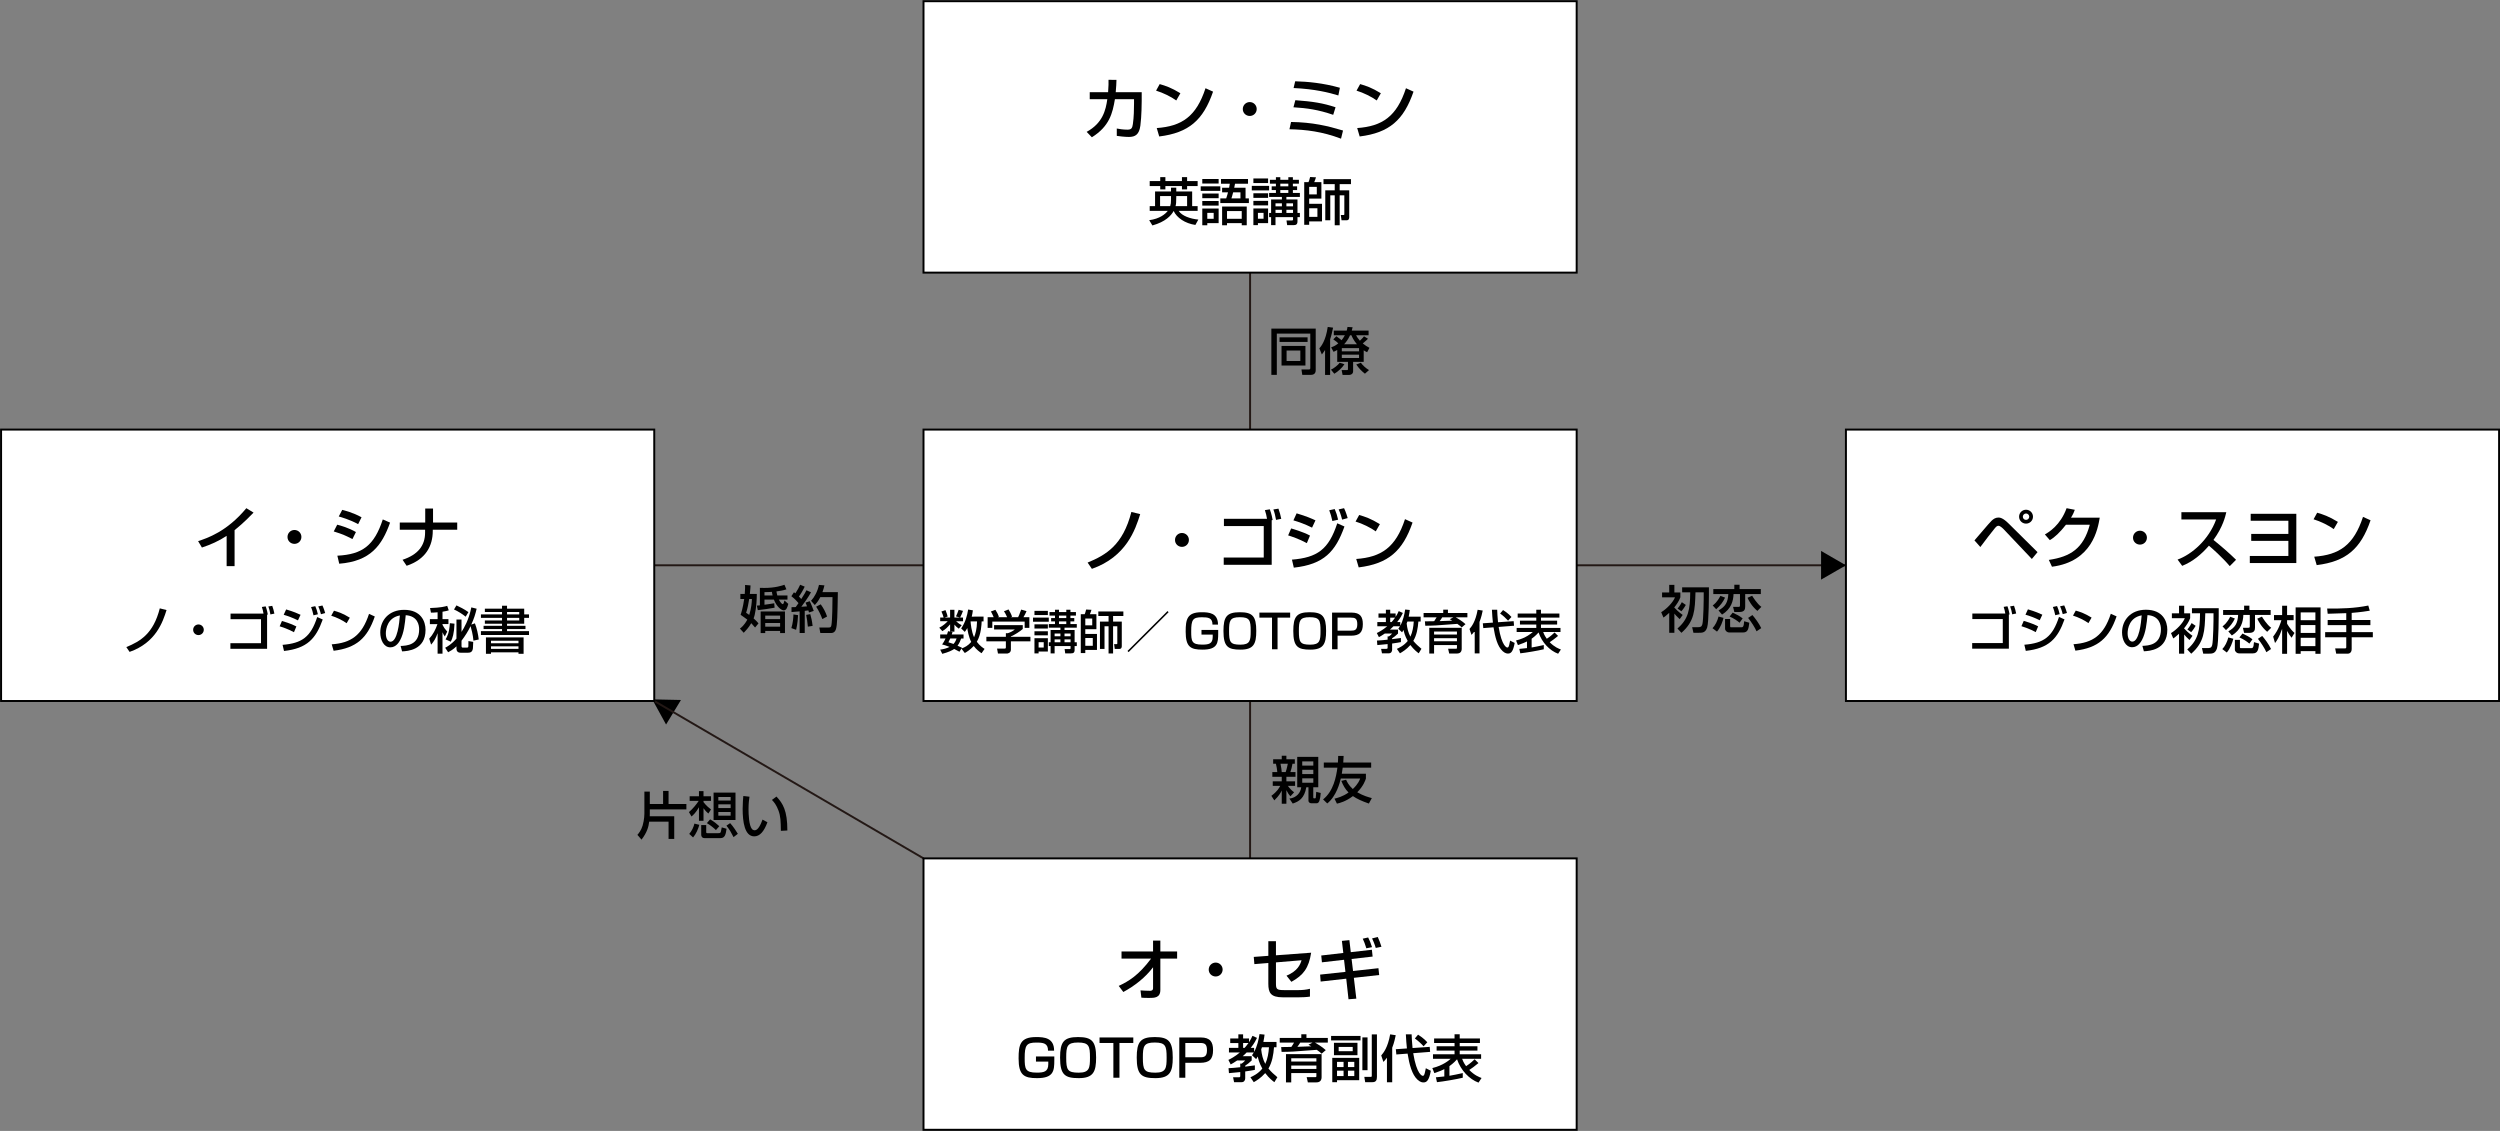 <?xml version="1.0" encoding="UTF-8"?>
<svg xmlns="http://www.w3.org/2000/svg" xmlns:xlink="http://www.w3.org/1999/xlink" version="1.1" id="レイヤー_1" x="0px" y="0px" width="636.048px" height="287.729px" viewBox="0 0 636.048 287.729" xml:space="preserve">
<rect x="0" y="0" width="636.048" height="287.729" fill="#808080" stroke="none"/>
<line fill="none" stroke="#231815" stroke-width="0.5" stroke-miterlimit="10" x1="401.135" y1="143.82" x2="469.639" y2="143.82"></line>
<line fill="none" stroke="#231815" stroke-width="0.5" stroke-miterlimit="10" x1="166.453" y1="143.82" x2="234.957" y2="143.82"></line>
<line fill="none" stroke="#231815" stroke-width="0.5" stroke-miterlimit="10" x1="318.046" y1="69.251" x2="318.046" y2="109.318"></line>
<line fill="none" stroke="#231815" stroke-width="0.5" stroke-miterlimit="10" x1="318.046" y1="178.347" x2="318.046" y2="218.413"></line>
<polygon points="169.459,184.331 165.948,177.931 173.247,178.089 "></polygon>
<polygon points="463.32,140.169 469.639,143.827 463.313,147.472 "></polygon>
<line fill="none" stroke="#231815" stroke-width="0.5" stroke-miterlimit="10" x1="234.957" y1="218.39" x2="166.453" y2="178.347"></line>
<rect x="234.957" y="109.294" fill="#FFFFFF" stroke="#000000" stroke-width="0.5" stroke-miterlimit="10" width="166.178" height="69.053"></rect>
<rect x="0.275" y="109.294" fill="#FFFFFF" stroke="#000000" stroke-width="0.5" stroke-miterlimit="10" width="166.178" height="69.053"></rect>
<rect x="234.957" y="218.39" fill="#FFFFFF" stroke="#000000" stroke-width="0.5" stroke-miterlimit="10" width="166.178" height="69.053"></rect>
<rect x="469.639" y="109.294" fill="#FFFFFF" stroke="#000000" stroke-width="0.5" stroke-miterlimit="10" width="166.178" height="69.053"></rect>
<rect x="234.957" y="0.308" fill="#FFFFFF" stroke="#000000" stroke-width="0.5" stroke-miterlimit="10" width="166.178" height="69.052"></rect>
<g>
	<path d="M276.711,143.131c4.691-1.938,8.992-4.454,11.134-12.885l2.244,0.561c-1.241,3.96-3.536,10.845-12.29,13.921   L276.711,143.131z"></path>
	<path d="M302.482,137.368c0,0.986-0.782,1.768-1.769,1.768c-0.985,0-1.784-0.782-1.768-1.768c0-0.986,0.799-1.768,1.768-1.768   C301.684,135.601,302.482,136.382,302.482,137.368z"></path>
	<path d="M323.068,129.583c0.426,1.088,0.681,2.482,0.715,2.72l-0.238,0.051v11.338H311.34v-1.853h10.182v-7.989h-10.131v-1.853   h10.965c-0.103-0.646-0.323-1.632-0.545-2.209L323.068,129.583z M324.65,132.269c-0.154-0.884-0.375-1.887-0.681-2.652l1.292-0.204   c0.307,0.816,0.544,1.734,0.714,2.583L324.65,132.269z"></path>
	<path d="M332.488,138.184c-1.989-1.088-4.047-1.75-4.76-1.972l0.765-1.768c0.255,0.068,3.06,0.867,4.794,1.818L332.488,138.184z    M328.697,142.383c6.426-0.527,9.35-2.567,11.525-9.247l1.835,0.816c-2.278,6.375-5.185,9.621-12.885,10.471L328.697,142.383z    M333.813,134.241c-1.802-0.901-3.417-1.462-4.743-1.853l0.816-1.785c2.566,0.765,3.842,1.343,4.794,1.785L333.813,134.241z    M338.98,132.558c-0.237-1.156-0.459-1.835-0.799-2.737l1.395-0.306c0.425,1.02,0.578,1.462,0.867,2.703L338.98,132.558z    M341.463,132.201c-0.391-1.53-0.714-2.227-0.884-2.601l1.376-0.306c0.477,0.986,0.8,2.108,0.918,2.516L341.463,132.201z"></path>
	<path d="M350.015,135.192c-1.274-0.935-3.383-1.972-5.134-2.499l0.918-1.666c1.496,0.425,2.975,0.918,5.27,2.329L350.015,135.192z    M345.051,142.213c6.357-0.459,10.047-2.907,12.409-10.131l1.921,0.867c-2.499,7.258-6.17,10.471-13.701,11.406L345.051,142.213z"></path>
</g>
<g>
	<path d="M59.684,144.031H57.66v-7.7c-1.938,1.292-4.079,2.244-6.289,2.975l-0.969-1.632c2.295-0.748,7.343-2.414,12.272-8.38   l1.836,1.122c-0.663,0.68-2.465,2.583-4.827,4.47V144.031z"></path>
	<path d="M76.684,136.603c0,0.986-0.782,1.768-1.769,1.768c-0.985,0-1.784-0.782-1.768-1.768c0-0.986,0.799-1.768,1.768-1.768   C75.885,134.835,76.684,135.617,76.684,136.603z"></path>
	<path d="M89.672,137.147c-2.227-1.105-2.278-1.139-4.76-1.938l0.884-1.717c0.816,0.204,2.924,0.799,4.76,1.87L89.672,137.147z    M85.83,141.38c6.408-0.323,9.4-2.618,11.559-9.23l1.853,0.816c-2.073,5.813-4.98,9.825-12.936,10.454L85.83,141.38z    M91.116,133.356c-2.073-1.156-4.386-1.802-4.93-1.955l0.885-1.683c0.577,0.153,2.753,0.68,4.912,1.887L91.116,133.356z"></path>
	<path d="M108.185,132.949v-3.57h1.988v3.57h6.153v1.819h-6.221v0.306c0,3.791-1.751,7.241-6.646,8.873l-1.037-1.53   c3.927-1.292,5.729-3.621,5.729-6.918v-0.73h-6.442v-1.819H108.185z"></path>
</g>
<g>
	<path d="M284.625,250.833c2.55-1.191,5.048-2.686,8.244-6.953h-7.53v-1.818h8.022v-2.754h1.854v2.754h4.267v1.818h-4.267v7.973   c0,2.039-1.513,2.039-2.924,2.039c-0.867,0-1.445-0.033-1.904-0.068l-0.221-1.852c0.714,0.051,1.632,0.102,2.414,0.102   c0.204,0,0.781,0,0.781-0.662v-5.32c-2.005,2.65-4.657,4.707-7.563,6.289L284.625,250.833z"></path>
	<path d="M311.06,246.667c0,0.986-0.783,1.77-1.769,1.77c-0.986,0-1.785-0.783-1.768-1.77c0-0.984,0.799-1.768,1.768-1.768   S311.06,245.683,311.06,246.667z"></path>
	<path d="M333.583,242.384c-0.611,3.91-1.955,5.713-5.031,7.412l-1.24-1.564c2.77-1.156,3.484-2.754,3.824-3.926l-6.51,0.543v5.287   c0,1.529,0.152,1.768,2.158,1.768h3.502c0.969,0,2.057-0.086,2.991-0.34v1.988c-0.68,0.137-2.192,0.188-2.907,0.188h-3.96   c-3.161,0-3.723-1.174-3.723-3.484v-5.252l-3.553,0.287l-0.153-1.834l3.706-0.273v-3.723h1.938v3.588L333.583,242.384z"></path>
	<path d="M341.404,239.376l1.903-0.188l0.357,3.061l5.371-0.613l0.188,1.734l-5.354,0.611l0.374,3.061l6.459-0.715l0.188,1.734   l-6.442,0.715l0.629,5.303l-1.989,0.152l-0.578-5.234l-6.51,0.73l-0.137-1.768l6.443-0.697l-0.357-3.076l-5.627,0.646l-0.17-1.734   l5.609-0.646L341.404,239.376z M347.626,241.263c-0.391-1.225-0.527-1.598-0.918-2.447l1.377-0.307   c0.408,0.816,0.646,1.377,0.985,2.465L347.626,241.263z M350.022,241.177c-0.322-1.104-0.799-2.141-0.936-2.43l1.445-0.357   c0.357,0.799,0.68,1.598,0.936,2.482L350.022,241.177z"></path>
</g>
<g>
	<path d="M290.471,23.452v2.244c0,0.255-0.017,3.909-0.34,6.272c-0.306,2.261-1.292,2.872-2.924,2.872   c-1.139,0-2.583-0.203-3.076-0.271v-1.87c0.663,0.119,1.563,0.289,2.72,0.289c1.02,0,1.224-0.408,1.377-1.444   c0.255-1.751,0.289-3.876,0.289-5.219v-1.088h-4.861c-0.596,3.569-1.395,6.901-5.865,9.688l-1.325-1.376   c4.097-2.244,4.861-5.542,5.252-8.313h-4.471v-1.785h4.675c0.119-1.513,0.119-2.498,0.103-3.145l2.022,0.017   c-0.034,0.851-0.051,1.819-0.188,3.128H290.471z"></path>
	<path d="M299.261,25.561c-1.274-0.936-3.383-1.973-5.133-2.499l0.918-1.666c1.495,0.425,2.975,0.918,5.269,2.329L299.261,25.561z    M294.298,32.58c6.357-0.459,10.046-2.906,12.408-10.131l1.921,0.867c-2.499,7.258-6.17,10.471-13.7,11.406L294.298,32.58z"></path>
	<path d="M319.729,27.736c0,0.985-0.782,1.768-1.769,1.768c-0.985,0-1.784-0.782-1.767-1.768c0-0.986,0.799-1.769,1.767-1.769   C318.93,25.968,319.729,26.75,319.729,27.736z"></path>
	<path d="M341.183,35.283c-4.743-1.802-8.925-2.312-13.123-2.396l0.408-1.854c5.456,0.085,9.264,0.986,13.225,2.176L341.183,35.283z    M339.193,29.215c-3.774-1.309-6.749-1.717-10.114-1.921l0.477-1.802c4.402,0.323,7.054,0.73,10.232,1.802L339.193,29.215z    M340.502,24.285c-2.329-0.714-5.915-1.632-11.389-1.887l0.407-1.717c3.213,0.085,7.089,0.442,11.373,1.648L340.502,24.285z"></path>
	<path d="M350.261,25.561c-1.275-0.936-3.383-1.973-5.133-2.499l0.918-1.666c1.495,0.425,2.975,0.918,5.269,2.329L350.261,25.561z    M345.298,32.58c6.357-0.459,10.045-2.906,12.408-10.131l1.921,0.867c-2.499,7.258-6.171,10.471-13.7,11.406L345.298,32.58z"></path>
</g>
<g>
	<path d="M502.34,137.487c3.689-4.3,4.097-4.776,4.386-5.031c0.425-0.391,0.952-0.782,1.683-0.782c0.357,0,1.105,0,2.669,1.564   l7.31,7.241l-1.445,1.733l-7.055-7.445c-0.152-0.17-0.951-1.003-1.444-1.003c-0.374,0-0.612,0.272-0.935,0.646   c-0.477,0.578-2.822,3.569-3.672,4.759L502.34,137.487z M517.23,131.453c0,0.986-0.799,1.768-1.768,1.768   c-0.986,0-1.768-0.781-1.768-1.768s0.799-1.768,1.768-1.768S517.23,130.467,517.23,131.453z M514.646,131.453   c0,0.459,0.357,0.816,0.816,0.816c0.441,0,0.816-0.357,0.816-0.816c0-0.441-0.375-0.815-0.816-0.815   S514.646,131.012,514.646,131.453z"></path>
	<path d="M534.214,131.708c-0.493,2.855-1.888,11.168-12.153,12.477l-0.8-1.733c5.542-0.816,8.806-2.924,10.421-8.941h-6.069   c-1.53,1.938-2.821,3.179-4.097,3.91l-1.258-1.445c1.02-0.595,3.943-2.329,5.525-6.681l2.09,0.408   c-0.203,0.544-0.373,1.021-0.969,2.006H534.214z"></path>
	<path d="M546.217,136.791c0,0.985-0.783,1.768-1.769,1.768s-1.784-0.782-1.768-1.768c0-0.986,0.799-1.769,1.768-1.769   C545.418,135.022,546.217,135.805,546.217,136.791z"></path>
	<path d="M554.02,142.366c3.639-1.326,7.922-5.031,9.809-10.199h-8.839v-1.853h11.423c-0.238,1.02-0.833,3.705-3.264,7.054   c1.988,1.599,3.926,3.264,5.745,5.049l-1.598,1.615c-1.921-2.261-4.521-4.556-5.304-5.202c-1.972,2.278-4.113,4.046-6.799,5.134   L554.02,142.366z"></path>
	<path d="M584.228,130.723v12.527h-11.831v-1.802h9.809v-3.842h-9.451v-1.768h9.451v-3.349h-9.587v-1.768H584.228z"></path>
	<path d="M593.748,134.615c-1.274-0.936-3.383-1.973-5.133-2.499l0.918-1.666c1.496,0.425,2.975,0.918,5.27,2.329L593.748,134.615z    M588.785,141.635c6.357-0.459,10.046-2.906,12.408-10.131l1.922,0.867c-2.5,7.258-6.171,10.471-13.701,11.406L588.785,141.635z"></path>
</g>
<g>
	<path d="M250.235,156.877v1.219h-0.485c-0.023,0.687-0.106,3.327-1.23,5.186c0.78,1.054,1.61,1.574,1.977,1.811l-0.77,1.101   c-0.521-0.354-1.269-0.887-1.99-1.846c-0.982,1.053-1.822,1.527-2.272,1.787l-0.865-1.113l-0.497,0.793   c-0.319-0.177-0.651-0.367-1.337-0.709c-0.509,0.354-1.421,0.816-3.031,1.242l-0.533-1.065c0.9-0.13,1.622-0.308,2.393-0.698   c-0.948-0.391-1.551-0.532-1.907-0.627c0.283-0.391,0.533-0.734,0.865-1.516h-1.351v-1.029h1.741   c0.129-0.391,0.189-0.604,0.26-0.829l0.521,0.106v-1.858c-0.686,0.794-1.22,1.313-1.977,1.739l-0.78-0.875   c0.97-0.474,1.822-1.279,2.142-1.646h-1.907v-0.935h0.877c-0.143-0.58-0.344-1.065-0.569-1.539l1.043-0.354   c0.354,0.816,0.472,1.338,0.544,1.645l-0.817,0.249h1.444v-1.977h1.101v1.977h1.431l-1.041-0.296   c0.331-0.697,0.366-0.793,0.686-1.681l1.101,0.272c-0.271,0.746-0.332,0.888-0.733,1.704h0.745v0.935h-1.775   c0.615,0.521,0.828,0.711,1.443,0.996l-0.734,0.898c-0.509-0.343-0.733-0.58-1.124-1.029v1.787h-1.029l0.543,0.107   c-0.082,0.295-0.118,0.402-0.188,0.604h2.994v1.029h-0.604c-0.189,0.557-0.45,1.207-0.922,1.836   c0.377,0.177,0.97,0.449,1.124,0.521l-0.119,0.188c0.758-0.248,1.693-0.734,2.474-1.668c-0.664-1.303-0.924-2.949-0.995-3.529   c-0.285,0.51-0.438,0.699-0.639,0.971l-0.923-0.875c1.077-1.563,1.527-3.221,1.776-4.818l1.207,0.213   c-0.094,0.723-0.178,1.125-0.296,1.599H250.235z M241.759,162.44c-0.19,0.449-0.333,0.723-0.461,0.971   c0.674,0.213,0.97,0.309,1.301,0.426c0.497-0.556,0.665-1.065,0.771-1.396H241.759z M246.932,158.096   c0.036,0.485,0.212,2.581,0.888,4.037c0.332-0.757,0.722-2.083,0.758-4.037H246.932z"></path>
	<path d="M260.21,159.044v0.982c-0.677,0.604-2.084,1.515-3.02,1.894v0.095h4.971v1.16h-4.971v2.118   c0,0.853-0.853,0.983-0.971,0.983H253.9l-0.227-1.256h1.907c0.332,0,0.332-0.165,0.332-0.379v-1.467h-4.961v-1.16h4.961v-0.924   h0.52c0.403-0.129,1.22-0.461,1.753-0.936h-5.268v-1.111H260.21z M252.81,157.03c-0.248-0.639-0.544-1.172-0.71-1.456l1.148-0.426   c0.319,0.45,0.687,1.148,0.887,1.776l-0.271,0.105h2.367c-0.297-0.686-0.521-1.088-0.805-1.527l1.171-0.449   c0.249,0.379,0.71,1.255,0.899,1.848l-0.39,0.129h1.917c0.143-0.271,0.32-0.627,0.782-1.941l1.362,0.402   c-0.273,0.629-0.427,0.936-0.782,1.539h1.504v2.711h-1.197v-1.586h-8.227v1.586h-1.195v-2.711H252.81z"></path>
	<path d="M262.82,157.125h4.013v1.054h-4.013V157.125z M263.187,155.421h3.41v1.065h-3.41V155.421z M263.187,158.843h3.41v1.064   h-3.41V158.843z M263.187,160.606h3.41v1.041h-3.41V160.606z M263.187,162.369h3.41v3.386h-2.357v0.474h-1.053V162.369z    M264.24,163.388v1.361h1.302v-1.361H264.24z M273.734,156.616h-1.398v0.627h0.983v0.853h-0.983v0.675h1.622v0.924h-3.125v0.592   h2.569v3.113h0.557v0.971h-0.557v0.971c0,0.734-0.342,0.888-0.945,0.888h-1.445l-0.154-1.089h1.219   c0.271,0,0.295-0.071,0.295-0.249v-0.521h-4.059v1.858h-1.019v-1.858h-0.461v-0.971h0.461v-3.113h2.499v-0.592h-2.96v-0.924h1.575   v-0.675h-0.982v-0.853h0.982v-0.627h-1.397v-0.9h1.397v-0.591h1.019v0.591h1.857v-0.591h1.054v0.591h1.398V156.616z    M268.313,161.175v0.698h1.479v-0.698H268.313z M268.313,162.678v0.722h1.479v-0.722H268.313z M269.426,156.616v0.627h1.857v-0.627   H269.426z M269.426,158.096v0.675h1.857v-0.675H269.426z M270.833,161.175v0.698h1.539v-0.698H270.833z M270.833,162.678v0.722   h1.539v-0.722H270.833z"></path>
	<path d="M274.972,156.261h0.994c0.094-0.225,0.224-0.556,0.367-1.184l1.361,0.071c-0.107,0.366-0.249,0.78-0.403,1.112h1.659v3.813   h-2.83v1.207h2.971v4.084h-2.971v0.781h-1.148V156.261z M276.12,157.362v1.74h1.765v-1.74H276.12z M276.12,162.322v1.989h1.906   v-1.989H276.12z M279.849,165.104v-6.949h2.19v-1.432h-2.605v-1.149h6.37v1.149h-2.615v1.432h2.212v6.156   c0,0.271,0,0.793-0.639,0.793h-1.149l-0.166-1.231h0.674c0.143,0,0.143-0.118,0.143-0.214v-4.332h-1.076v6.926h-1.149v-6.926   h-1.031v5.777H279.849z"></path>
	<path d="M297.316,155.751l-10.18,10.158l-0.284-0.285l10.181-10.156L297.316,155.751z"></path>
	<path d="M308.477,158.913c0.012-1.74-1.114-1.87-2.712-1.87c-2.296,0-2.7,0.626-2.7,3.599c0,2.498,0.142,3.361,2.771,3.361   c1.635,0,2.7-0.166,2.7-1.965v-0.58h-2.854v-1.195h4.25v0.852c0,2.463-0.141,4.167-3.989,4.167c-3.018,0-4.284-0.662-4.284-4.558   c0-3.172,0.354-4.959,4.059-4.959c1.859,0,4.167,0.164,4.167,3.148H308.477z"></path>
	<path d="M319.619,160.522c0,3.244-0.615,4.759-4.013,4.759c-3.208,0-4.333-0.746-4.333-4.759c0-3.61,0.828-4.758,4.167-4.758   C318.66,155.765,319.619,156.759,319.619,160.522z M312.695,160.522c0,2.854,0.296,3.493,2.888,3.493   c2.474,0,2.617-1.054,2.617-3.493c0-2.688-0.236-3.492-2.759-3.492C312.907,157.03,312.695,157.883,312.695,160.522z"></path>
	<path d="M328.242,155.858v1.278h-3.209v8.05h-1.406v-8.05h-3.209v-1.278H328.242z"></path>
	<path d="M337.385,160.522c0,3.244-0.615,4.759-4.012,4.759c-3.209,0-4.334-0.746-4.334-4.759c0-3.61,0.828-4.758,4.166-4.758   C336.426,155.765,337.385,156.759,337.385,160.522z M330.459,160.522c0,2.854,0.297,3.493,2.889,3.493   c2.475,0,2.617-1.054,2.617-3.493c0-2.688-0.236-3.492-2.76-3.492C330.672,157.03,330.459,157.883,330.459,160.522z"></path>
	<path d="M343.889,155.858c2.178,0,2.842,1.078,2.842,2.924c0,2.131-0.865,2.948-2.994,2.948h-3.434v3.456h-1.398v-9.328H343.889z    M340.303,157.137v3.315h3.396c0.959,0,1.621-0.143,1.621-1.646c0-1.515-0.627-1.669-1.621-1.669H340.303z"></path>
	<path d="M355.391,165.081c0.449-0.202,1.785-0.781,2.758-2.014c-0.758-1.337-0.959-2.32-1.055-2.794   c-0.141,0.226-0.189,0.32-0.379,0.604l-0.959-0.899c0.191-0.261,0.273-0.379,0.414-0.64h-1.656   c-0.189,0.189-0.416,0.438-0.898,0.853h2.07v0.995c-0.615,0.592-0.959,0.852-1.504,1.206v0.226   c0.248-0.035,2.143-0.272,2.238-0.296v1.042c-0.498,0.095-0.971,0.189-2.238,0.366v1.61c0,0.391-0.248,0.877-0.816,0.877h-1.764   l-0.225-1.137h1.35c0.154,0,0.307-0.024,0.307-0.273v-0.935c-1.018,0.118-1.857,0.189-2.615,0.249l-0.094-1.148   c0.805-0.049,1.584-0.084,2.709-0.226v-0.828h0.332c0.25-0.166,0.674-0.544,0.816-0.733h-1.857   c-0.711,0.484-1.09,0.697-1.504,0.922l-0.533-1.053c0.51-0.248,1.432-0.698,2.65-1.717h-2.52v-1.077h2.178v-1.112h-1.883v-1.065   h1.883v-0.947h1.102v0.947h1.373v0.876c0.367-0.545,0.578-1.006,0.793-1.48l1.053,0.475c-0.213,0.449-0.58,1.23-1.443,2.308h0.781   v0.946c0.709-1.277,1.066-2.924,1.244-4.131l1.17,0.118c-0.047,0.427-0.117,0.948-0.271,1.706h3.043v1.23h-0.58   c-0.131,1.717-0.414,3.444-1.291,4.924c0.617,0.758,1.277,1.35,2.072,2.013l-0.697,1.149c-0.393-0.297-1.244-0.937-2.121-2.108   c-1.029,1.172-2.061,1.765-2.652,2.108L355.391,165.081z M353.697,157.149v1.112h0.354c0.227-0.249,0.498-0.569,0.889-1.112   H353.697z M358.064,158.132c-0.094,0.283-0.117,0.355-0.178,0.496c0.119,1.185,0.391,2.32,0.947,3.352   c0.557-1.209,0.77-2.522,0.854-3.848H358.064z"></path>
	<path d="M371.887,159.624c-0.297-0.285-0.486-0.463-1.113-0.9c-5.729,0.438-6.002,0.461-8.158,0.474l-0.094-1.113   c0.072,0,2.107-0.023,2.357-0.036c0.225-0.318,0.438-0.65,0.627-0.994h-3.316v-1.088h4.996v-0.854h1.197v0.854h4.949v1.088h-2.973   c0.297,0.154,1.598,0.912,2.496,1.74L371.887,159.624z M371.887,159.718v5.339c0,0.745-0.393,1.208-1.184,1.208h-2.002   l-0.271-1.208h1.893c0.309,0,0.355-0.024,0.355-0.296v-0.651h-5.822v2.155h-1.221v-6.547H371.887z M364.855,160.677v0.758h5.822   v-0.758H364.855z M364.855,162.369v0.782h5.822v-0.782H364.855z M369.779,157.054h-2.842c-0.318,0.51-0.355,0.568-0.662,0.971   c0.084,0,2.9-0.106,3.207-0.118c-0.152-0.095-0.271-0.165-0.639-0.366L369.779,157.054z"></path>
	<path d="M375.195,160.546c-0.355,0.486-0.568,0.723-0.816,0.983l-0.51-1.503c0.51-0.593,1.516-1.788,2.072-4.89l1.291,0.201   c-0.131,0.628-0.344,1.692-0.818,2.9v8.003h-1.219V160.546z M379.824,158.403c-0.119-0.982-0.178-1.988-0.25-3.267h1.34   c0.035,0.864,0.07,1.716,0.211,3.173l3.979-0.272l0.096,1.16l-3.92,0.308c0.818,5.02,2.107,5.244,2.203,5.244   c0.178,0,0.26-0.083,0.33-0.214c0.061-0.106,0.203-0.484,0.391-1.55l1.16,0.592c-0.389,2.119-0.898,2.699-1.668,2.699   c-0.236,0-0.723,0-1.396-0.615c-1.326-1.208-1.918-3.576-2.32-6.062l-2.605,0.201l-0.117-1.22L379.824,158.403z M382.406,155.208   c0.295,0.188,1.313,0.828,2.141,1.764l-0.863,0.935c-0.533-0.604-1.35-1.349-2.025-1.812L382.406,155.208z"></path>
	<path d="M396.416,166.323c-2.131-0.793-4.109-2.828-4.973-5.41c-0.225,0.25-0.77,0.876-1.764,1.587v2.237   c0.912-0.154,1.857-0.355,3.09-0.628v1.077c-1.373,0.344-4.582,0.889-5.979,1.031l-0.248-1.126c0.592-0.06,1.244-0.118,1.953-0.201   v-1.692c-0.451,0.225-1.064,0.509-2.309,0.924l-0.473-1.174c2.543-0.614,3.93-1.857,4.262-2.154h-4.109v-1.041h4.996v-0.852h-4.156   v-0.995h4.156v-0.77h-4.734v-1.042h4.734v-0.97h1.195v0.97h4.688v1.042h-4.688v0.77h4.109v0.995h-4.109v0.852h4.961v1.041h-4.404   c0.107,0.297,0.342,0.925,0.924,1.718c0.178-0.119,1.055-0.675,1.977-1.599l0.887,0.876c-0.791,0.675-1.668,1.314-2.129,1.599   c1.23,1.267,2.355,1.669,2.852,1.857L396.416,166.323z"></path>
</g>
<g>
	<path d="M32.138,164.631c3.588-1.481,6.877-3.405,8.515-9.854l1.717,0.43c-0.949,3.029-2.704,8.294-9.399,10.647L32.138,164.631z"></path>
	<path d="M51.846,160.224c0,0.754-0.598,1.353-1.353,1.353c-0.754,0-1.364-0.599-1.352-1.353c0-0.754,0.611-1.352,1.352-1.352   C51.234,158.872,51.846,159.47,51.846,160.224z"></path>
	<path d="M67.589,154.27c0.325,0.832,0.52,1.898,0.546,2.08l-0.182,0.039v8.671h-9.335v-1.416h7.787v-6.111h-7.748v-1.416h8.386   c-0.078-0.494-0.247-1.248-0.416-1.69L67.589,154.27z M68.798,156.323c-0.117-0.676-0.286-1.442-0.521-2.027l0.988-0.156   c0.234,0.624,0.416,1.326,0.546,1.977L68.798,156.323z"></path>
	<path d="M74.791,160.848c-1.521-0.832-3.095-1.339-3.641-1.508l0.585-1.353c0.195,0.053,2.34,0.664,3.666,1.392L74.791,160.848z    M71.892,164.06c4.914-0.403,7.15-1.964,8.814-7.072l1.403,0.623c-1.741,4.875-3.965,7.359-9.854,8.009L71.892,164.06z    M75.805,157.832c-1.378-0.689-2.613-1.118-3.627-1.417l0.624-1.365c1.963,0.585,2.938,1.027,3.666,1.365L75.805,157.832z    M79.757,156.545c-0.182-0.884-0.352-1.404-0.611-2.093l1.066-0.234c0.325,0.779,0.441,1.118,0.663,2.066L79.757,156.545z    M81.655,156.271c-0.3-1.17-0.547-1.702-0.677-1.989l1.054-0.233c0.363,0.754,0.61,1.612,0.701,1.924L81.655,156.271z"></path>
	<path d="M88.193,158.56c-0.975-0.715-2.587-1.508-3.926-1.91l0.702-1.275c1.144,0.326,2.274,0.703,4.03,1.781L88.193,158.56z    M84.397,163.929c4.862-0.351,7.684-2.223,9.49-7.748l1.469,0.663c-1.911,5.552-4.719,8.009-10.478,8.724L84.397,163.929z"></path>
	<path d="M101.922,164.345c1.547-0.064,4.719-0.207,4.719-4.238c0-1.026-0.351-3.393-3.419-3.588   c-0.208,2.158-0.429,4.485-1.417,6.344c-0.221,0.404-0.988,1.834-2.496,1.834c-1.703,0-2.562-1.95-2.562-3.771   c0-3.133,2.21-5.772,6.071-5.772c4.316,0,5.447,2.965,5.447,5.097c0,5.161-4.615,5.408-5.967,5.473L101.922,164.345z    M98.164,161.121c0,1.403,0.547,2.146,1.196,2.146c1.742,0,2.249-4.863,2.379-6.683C98.633,157.13,98.164,159.978,98.164,161.121z"></path>
	<path d="M111.333,155.778c-0.74,0.077-1.222,0.09-1.689,0.09l-0.234-1.17c2.77-0.091,3.81-0.39,4.368-0.559l0.391,1.145   c-0.403,0.117-0.65,0.194-1.587,0.351v1.885h1.509v1.261h-1.509v0.195c0.391,0.754,0.56,0.963,1.196,1.717l-0.61,1.234   c-0.325-0.455-0.378-0.598-0.586-1.079v5.461h-1.248v-5.214c-0.468,1.326-0.909,2.067-1.65,2.912l-0.481-1.521   c0.976-1.053,1.639-2.353,2.094-3.705h-1.925v-1.261h1.963V155.778z M113.258,164.8c0.48-0.246,1.56-0.818,2.873-2.326v-4.85h1.287   v3.146c0.637-1.002,1.846-2.99,2.496-6.24l1.352,0.338c-0.286,1.261-0.649,2.482-1.365,4.043l0.924-0.325   c0.48,1.222,0.818,2.743,0.975,4.108l-1.352,0.299c-0.092-1.379-0.572-3.198-0.729-3.692c-0.65,1.339-1.352,2.457-2.301,3.705   v1.353c0,0.117,0,0.402,0.286,0.402h1.131c0.247,0,0.312-0.143,0.325-0.363c0.013-0.17,0.013-1.041,0.013-1.301l1.222,0.209   c-0.013,0.233-0.052,1.364-0.078,1.625c-0.116,1.014-0.728,1.131-1.248,1.131h-1.911c-1.026,0-1.026-0.846-1.026-1.119v-0.506   c-0.897,0.857-1.586,1.222-2.119,1.508L113.258,164.8z M113.361,162.668c0.442-0.715,0.949-1.69,1.092-4.121l1.184,0.13   c-0.104,2.51-0.494,3.731-0.949,4.59L113.361,162.668z M116.131,154.022c0.793,0.377,1.976,0.936,3.042,1.717l-0.702,1.156   c-0.819-0.676-2.002-1.404-2.964-1.833L116.131,154.022z"></path>
	<path d="M123.358,154.854h4.368v-0.74h1.274v0.74h4.368v1.469h1.222v0.871h-1.222v1.496h-4.368v0.52h4.692v0.845h-4.692v0.521h5.59   v0.988h-12.233v-0.988h5.369v-0.521h-4.693v-0.845h4.693v-0.52h-4.368v-0.832h4.368v-0.664h-5.369v-0.871h5.369V155.7h-4.368   V154.854z M123.632,162.161h9.581v4.186h-1.3v-0.39h-6.994v0.39h-1.287V162.161z M124.919,163.019v0.638h6.994v-0.638H124.919z    M124.919,164.437v0.649h6.994v-0.649H124.919z M129.001,155.7v0.623h3.106V155.7H129.001z M129.001,157.194v0.664h3.106v-0.664   H129.001z"></path>
</g>
<g>
	<path d="M266.638,267.304c0.013-1.911-1.222-2.054-2.977-2.054c-2.522,0-2.965,0.689-2.965,3.952c0,2.743,0.156,3.692,3.042,3.692   c1.795,0,2.965-0.183,2.965-2.158V270.1h-3.134v-1.313h4.668v0.937c0,2.703-0.156,4.576-4.382,4.576   c-3.314,0-4.706-0.729-4.706-5.006c0-3.484,0.39-5.447,4.459-5.447c2.041,0,4.576,0.183,4.576,3.458H266.638z"></path>
	<path d="M278.871,269.072c0,3.563-0.677,5.227-4.407,5.227c-3.523,0-4.759-0.819-4.759-5.227c0-3.965,0.91-5.227,4.576-5.227   C277.817,263.846,278.871,264.938,278.871,269.072z M271.266,269.072c0,3.133,0.324,3.835,3.172,3.835   c2.717,0,2.873-1.157,2.873-3.835c0-2.951-0.26-3.835-3.029-3.835C271.499,265.237,271.266,266.173,271.266,269.072z"></path>
	<path d="M288.334,263.95v1.403h-3.522v8.841h-1.548v-8.841h-3.522v-1.403H288.334z"></path>
	<path d="M298.371,269.072c0,3.563-0.677,5.227-4.407,5.227c-3.523,0-4.759-0.819-4.759-5.227c0-3.965,0.91-5.227,4.576-5.227   C297.317,263.846,298.371,264.938,298.371,269.072z M290.766,269.072c0,3.133,0.324,3.835,3.172,3.835   c2.717,0,2.873-1.157,2.873-3.835c0-2.951-0.26-3.835-3.029-3.835C290.999,265.237,290.766,266.173,290.766,269.072z"></path>
	<path d="M305.507,263.95c2.393,0,3.12,1.183,3.12,3.211c0,2.34-0.948,3.237-3.289,3.237h-3.77v3.796h-1.534V263.95H305.507z    M301.568,265.354v3.641h3.73c1.054,0,1.781-0.156,1.781-1.807c0-1.664-0.688-1.834-1.781-1.834H301.568z"></path>
	<path d="M318.131,274.077c0.493-0.221,1.963-0.857,3.028-2.21c-0.832-1.469-1.053-2.548-1.157-3.068   c-0.155,0.247-0.207,0.352-0.416,0.663l-1.053-0.987c0.208-0.286,0.299-0.416,0.455-0.702h-1.82   c-0.208,0.208-0.455,0.48-0.987,0.936h2.274v1.092c-0.676,0.65-1.053,0.937-1.65,1.326v0.247c0.272-0.039,2.353-0.299,2.457-0.325   v1.145c-0.546,0.104-1.066,0.208-2.457,0.403v1.768c0,0.429-0.273,0.962-0.897,0.962h-1.937l-0.247-1.248h1.481   c0.169,0,0.338-0.025,0.338-0.299v-1.027c-1.118,0.13-2.041,0.208-2.873,0.273l-0.104-1.261c0.884-0.053,1.742-0.092,2.977-0.247   v-0.91h0.364c0.273-0.183,0.741-0.599,0.897-0.807h-2.041c-0.78,0.533-1.196,0.768-1.651,1.015l-0.585-1.157   c0.559-0.273,1.573-0.767,2.912-1.885h-2.77v-1.184h2.393v-1.222h-2.067v-1.17h2.067v-1.04h1.209v1.04h1.508v0.962   c0.403-0.599,0.637-1.105,0.871-1.625l1.157,0.52c-0.234,0.494-0.638,1.353-1.586,2.535h0.857v1.04   c0.78-1.404,1.17-3.211,1.365-4.537l1.287,0.13c-0.052,0.468-0.13,1.04-0.299,1.872h3.341v1.353h-0.637   c-0.144,1.885-0.455,3.783-1.417,5.408c0.676,0.832,1.404,1.481,2.274,2.21l-0.767,1.261c-0.429-0.325-1.365-1.026-2.327-2.313   c-1.131,1.287-2.262,1.937-2.912,2.313L318.131,274.077z M316.271,265.367v1.222h0.39c0.247-0.272,0.546-0.624,0.976-1.222H316.271   z M321.068,266.446c-0.104,0.312-0.13,0.39-0.195,0.546c0.131,1.3,0.43,2.548,1.04,3.679c0.611-1.326,0.846-2.769,0.937-4.225   H321.068z"></path>
	<path d="M336.239,268.084c-0.325-0.312-0.532-0.507-1.222-0.988c-6.292,0.481-6.592,0.508-8.957,0.521l-0.104-1.222   c0.078,0,2.314-0.026,2.587-0.039c0.247-0.352,0.481-0.716,0.689-1.093h-3.641v-1.195h5.486v-0.937h1.313v0.937h5.434v1.195h-3.263   c0.325,0.169,1.755,1.001,2.743,1.911L336.239,268.084z M336.239,268.188v5.863c0,0.818-0.429,1.325-1.3,1.325h-2.197l-0.299-1.325   h2.08c0.338,0,0.39-0.026,0.39-0.325v-0.715h-6.396v2.365h-1.34v-7.188H336.239z M328.518,269.241v0.832h6.396v-0.832H328.518z    M328.518,271.101v0.857h6.396v-0.857H328.518z M333.926,265.263h-3.12c-0.352,0.56-0.391,0.624-0.729,1.066   c0.091,0,3.186-0.117,3.523-0.13c-0.169-0.104-0.299-0.183-0.702-0.403L333.926,265.263z"></path>
	<path d="M338.657,263.56h7.488v1.132h-7.488V263.56z M338.956,269.137h6.852v5.682h-5.643v0.507h-1.209V269.137z M339.385,265.315   h5.98v3.146h-5.98V265.315z M340.165,270.151v1.339h1.664v-1.339H340.165z M340.165,272.4v1.378h1.664V272.4H340.165z    M340.581,266.355v1.092h3.575v-1.092H340.581z M342.947,270.151v1.339h1.612v-1.339H342.947z M342.947,272.4v1.378h1.612V272.4   H342.947z M346.613,272.283v-8.347h1.313v8.347H346.613z M349.006,263.17h1.313v10.804c0,0.832-0.247,1.352-1.131,1.352h-1.859   l-0.221-1.352h1.677c0.13,0,0.222-0.065,0.222-0.195V263.17z"></path>
	<path d="M352.866,269.098c-0.39,0.533-0.624,0.794-0.897,1.079l-0.559-1.65c0.559-0.65,1.664-1.963,2.275-5.369l1.417,0.221   c-0.144,0.689-0.377,1.859-0.897,3.186v8.788h-1.339V269.098z M357.949,266.745c-0.13-1.079-0.195-2.185-0.272-3.588h1.469   c0.039,0.948,0.078,1.885,0.234,3.483l4.368-0.299l0.104,1.274l-4.303,0.338c0.896,5.513,2.313,5.759,2.418,5.759   c0.194,0,0.286-0.091,0.363-0.233c0.065-0.117,0.222-0.533,0.43-1.703l1.273,0.649c-0.429,2.327-0.987,2.965-1.833,2.965   c-0.26,0-0.793,0-1.534-0.676c-1.455-1.326-2.105-3.927-2.548-6.656l-2.86,0.221l-0.13-1.339L357.949,266.745z M360.783,263.235   c0.325,0.208,1.443,0.909,2.354,1.937l-0.949,1.027c-0.585-0.663-1.482-1.482-2.223-1.989L360.783,263.235z"></path>
	<path d="M376.162,275.442c-2.34-0.871-4.511-3.107-5.46-5.941c-0.247,0.273-0.845,0.962-1.937,1.742v2.457   c1.001-0.169,2.041-0.39,3.393-0.688v1.183c-1.508,0.377-5.031,0.975-6.565,1.131l-0.272-1.235c0.65-0.064,1.365-0.13,2.145-0.221   v-1.859c-0.493,0.247-1.17,0.56-2.535,1.015l-0.52-1.287c2.795-0.676,4.316-2.041,4.68-2.366h-4.511v-1.144h5.486v-0.937h-4.563   v-1.092h4.563v-0.846h-5.2v-1.144h5.2v-1.066h1.313v1.066h5.147v1.144h-5.147v0.846h4.511v1.092h-4.511v0.937h5.446v1.144h-4.836   c0.117,0.325,0.377,1.014,1.015,1.885c0.194-0.13,1.156-0.74,2.171-1.755l0.975,0.962c-0.871,0.741-1.833,1.443-2.34,1.756   c1.352,1.391,2.587,1.833,3.133,2.041L376.162,275.442z"></path>
</g>
<g>
	<path d="M292.377,56.021c2.704-0.364,4.107-1.56,4.719-2.366h-4.589v-1.209h1.364v-3.731h4.057v-0.962h1.339v0.962h4.043v3.731   h1.392v1.209h-4.811c0.793,1.287,3.017,2.028,4.992,2.21l-0.754,1.365c-2.652-0.39-4.745-1.846-5.525-3.549   c-0.637,1.157-2.054,2.743-5.408,3.679L292.377,56.021z M295.185,45.074h1.313v1.001h4.212v-1.001h1.313v1.001h2.679v1.261h-2.679   v0.845h-1.313v-0.845h-4.212v0.845h-1.313v-0.845h-2.678v-1.261h2.678V45.074z M297.928,49.884h-2.782v2.561h2.574   c0.156-0.52,0.208-0.871,0.208-1.703V49.884z M299.267,50.131c0,1.443-0.052,1.768-0.182,2.314h2.938v-2.561h-2.756V50.131z"></path>
	<path d="M305.481,47.401h4.992v1.157h-4.992V47.401z M305.884,45.542h4.16v1.144h-4.16V45.542z M305.884,49.234h4.16v1.196h-4.16   V49.234z M305.884,51.146h4.16v1.157h-4.16V51.146z M305.884,53.057h4.16v3.718h-2.887v0.533h-1.273V53.057z M307.158,54.162v1.508   h1.625v-1.508H307.158z M312.709,47.766c0.078-0.39,0.117-0.65,0.182-1.027h-2.249v-1.196h6.877v1.196h-3.302   c-0.117,0.598-0.156,0.767-0.208,1.027h2.885v2.717h0.846v1.183h-7.267v-1.183h1.495c0.247-0.715,0.364-1.183,0.455-1.547h-1.495   v-1.17H312.709z M317.195,52.55v4.758h-1.275v-0.533h-3.744v0.533h-1.248V52.55H317.195z M312.176,53.693v1.977h3.744v-1.977   H312.176z M315.595,50.482v-1.547h-1.858c-0.209,0.832-0.339,1.222-0.442,1.547H315.595z"></path>
	<path d="M318.48,47.284h4.408v1.157h-4.408V47.284z M318.885,45.412h3.744v1.17h-3.744V45.412z M318.885,49.169h3.744v1.17h-3.744   V49.169z M318.885,51.106h3.744v1.144h-3.744V51.106z M318.885,53.043h3.744v3.718h-2.588v0.52h-1.156V53.043z M320.041,54.162   v1.495h1.43v-1.495H320.041z M330.467,46.726h-1.533v0.689h1.078v0.936h-1.078v0.741h1.781v1.014h-3.432v0.65h2.82v3.419h0.611   v1.066h-0.611v1.066c0,0.806-0.377,0.975-1.041,0.975h-1.586l-0.168-1.196h1.338c0.301,0,0.326-0.078,0.326-0.273v-0.572h-4.459   v2.041h-1.119v-2.041h-0.506v-1.066h0.506v-3.419h2.744v-0.65h-3.25v-1.014h1.729v-0.741h-1.078v-0.936h1.078v-0.689h-1.533v-0.988   h1.533v-0.65h1.117v0.65h2.041v-0.65h1.158v0.65h1.533V46.726z M324.514,51.73v0.767h1.625V51.73H324.514z M324.514,53.382v0.793   h1.625v-0.793H324.514z M325.734,46.726v0.689h2.041v-0.689H325.734z M325.734,48.351v0.741h2.041v-0.741H325.734z M327.283,51.73   v0.767h1.689V51.73H327.283z M327.283,53.382v0.793h1.689v-0.793H327.283z"></path>
	<path d="M331.818,46.335h1.092c0.105-0.247,0.248-0.611,0.404-1.3l1.494,0.078c-0.117,0.403-0.273,0.858-0.441,1.222h1.82v4.186   h-3.107v1.326h3.264v4.485h-3.264v0.858h-1.262V46.335z M333.08,47.544v1.911h1.938v-1.911H333.08z M333.08,52.992v2.184h2.094   v-2.184H333.08z M337.176,56.047v-7.631h2.404v-1.573h-2.859v-1.261h6.994v1.261h-2.873v1.573h2.43v6.76   c0,0.299,0,0.871-0.701,0.871h-1.262l-0.182-1.352h0.742c0.154,0,0.154-0.13,0.154-0.234v-4.758h-1.182v7.605h-1.262v-7.605h-1.131   v6.344H337.176z"></path>
</g>
<g>
	<path d="M510.731,154.243c0.324,0.832,0.52,1.898,0.546,2.08l-0.183,0.039v8.672h-9.334v-1.418h7.787v-6.109H501.8v-1.418h8.386   c-0.078-0.494-0.247-1.248-0.416-1.689L510.731,154.243z M511.94,156.298c-0.117-0.677-0.286-1.443-0.521-2.028l0.988-0.156   c0.234,0.624,0.416,1.326,0.546,1.976L511.94,156.298z"></path>
	<path d="M517.933,160.821c-1.521-0.832-3.094-1.339-3.64-1.508l0.585-1.352c0.195,0.052,2.34,0.662,3.666,1.391L517.933,160.821z    M515.034,164.032c4.914-0.402,7.15-1.963,8.814-7.072l1.403,0.625c-1.742,4.875-3.965,7.357-9.854,8.008L515.034,164.032z    M518.947,157.806c-1.378-0.689-2.613-1.118-3.628-1.418l0.625-1.364c1.963,0.585,2.938,1.026,3.666,1.364L518.947,157.806z    M522.899,156.519c-0.183-0.885-0.352-1.404-0.611-2.094l1.066-0.233c0.324,0.78,0.441,1.118,0.663,2.067L522.899,156.519z    M524.797,156.245c-0.299-1.17-0.546-1.703-0.676-1.988l1.053-0.234c0.364,0.754,0.611,1.611,0.702,1.924L524.797,156.245z"></path>
	<path d="M531.336,158.533c-0.975-0.715-2.587-1.508-3.926-1.911l0.702-1.273c1.144,0.324,2.274,0.701,4.029,1.781L531.336,158.533z    M527.54,163.903c4.862-0.352,7.683-2.224,9.49-7.749l1.469,0.663c-1.911,5.551-4.719,8.008-10.479,8.723L527.54,163.903z"></path>
	<path d="M545.063,164.319c1.548-0.065,4.72-0.209,4.72-4.238c0-1.027-0.351-3.394-3.419-3.589c-0.208,2.158-0.43,4.485-1.417,6.345   c-0.222,0.402-0.988,1.833-2.496,1.833c-1.703,0-2.562-1.95-2.562-3.771c0-3.133,2.21-5.771,6.071-5.771   c4.316,0,5.447,2.963,5.447,5.096c0,5.161-4.615,5.408-5.967,5.473L545.063,164.319z M541.307,161.095   c0,1.404,0.546,2.145,1.196,2.145c1.742,0,2.249-4.861,2.379-6.682C541.774,157.104,541.307,159.95,541.307,161.095z"></path>
	<path d="M557.05,162.837c-0.624-0.547-1.131-1.131-1.352-1.404v4.875h-1.313v-5.07c-0.793,0.729-1.144,0.975-1.469,1.196   l-0.572-1.365c1.353-0.793,3.029-2.509,3.51-3.783h-3.289v-1.235h1.82v-1.937h1.313v1.937h1.521v1.235   c-0.312,0.923-1.001,1.886-1.56,2.587c0.272,0.287,1.183,1.235,2.158,1.898L557.05,162.837z M564.486,154.737   c0,1.716,0,8.84-0.442,10.205c-0.441,1.365-1.222,1.365-2.197,1.365h-1.3l-0.325-1.417h1.379c0.688,0,1.039-0.065,1.222-0.767   c0.26-1.041,0.364-6.24,0.338-8.1h-2.093c-0.144,4.563-0.234,7.358-3.575,10.297l-1.015-1.093c2.796-2.431,3.212-4.81,3.25-9.204   h-2.054v-1.287H564.486z M558.61,159.223c-0.104,0.194-0.585,1.014-1.132,1.612l-0.975-0.689c0.195-0.234,0.572-0.65,1.092-1.625   L558.61,159.223z"></path>
	<path d="M568.204,162.512c-0.208,0.832-0.729,2.444-1.664,3.497l-1.145-0.871c0.663-0.663,1.248-1.807,1.534-2.964L568.204,162.512   z M568.594,157.363c-0.533,1.118-1.196,2.015-2.262,2.951l-0.884-0.962c0.338-0.247,1.104-0.793,1.963-2.444L568.594,157.363z    M565.604,155.192h5.344v-1.105h1.339v1.105h5.408v1.261h-3.979v3.173c0,0.61-0.104,1.391-1.442,1.391h-1.326l-0.313-1.301h1.353   c0.182,0,0.402,0,0.402-0.324v-2.938h-1.638c-0.065,1.742-0.572,3.771-2.925,5.227l-0.897-1.054   c1.769-1.014,2.366-2.015,2.496-4.173h-3.822V155.192z M569.881,162.798v1.859c0,0.155,0.065,0.246,0.195,0.246h2.69   c0.325,0,0.599-0.064,0.689-1.533l1.3,0.377c-0.169,1.43-0.286,2.482-1.56,2.482h-3.536c-0.572,0-1.066-0.455-1.066-0.975v-2.457   H569.881z M570.531,161.186c1.053,0.481,1.65,0.78,2.535,1.456l-0.78,1.105c-0.585-0.494-1.43-1.092-2.535-1.573L570.531,161.186z    M576.811,160.743c-1.431-1.209-2.158-2.587-2.51-3.341l1.184-0.521c0.13,0.222,1.234,2.055,2.353,2.834L576.811,160.743z    M575.549,161.796c0.65,0.755,1.664,2.08,2.249,3.328l-1.195,0.807c-0.391-0.923-1.313-2.366-2.146-3.406L575.549,161.796z"></path>
	<path d="M578.331,161.966c1.391-1.742,1.937-3.602,2.105-4.174h-1.885v-1.3h2.067v-2.379h1.261v2.379h1.664v1.3h-1.664v0.885   c0.104,0.169,0.729,1.339,1.885,2.353l-0.74,1.222c-0.416-0.52-0.716-0.936-1.145-1.729v5.824h-1.261v-6.357   c-0.807,2.236-1.313,2.965-1.808,3.614L578.331,161.966z M590.396,154.542v11.805h-1.313v-0.689h-3.744v0.689h-1.287v-11.805   H590.396z M585.338,155.804v1.988h3.744v-1.988H585.338z M585.338,159.027v2.002h3.744v-2.002H585.338z M585.338,162.277v2.106   h3.744v-2.106H585.338z"></path>
	<path d="M596.934,155.999c-0.676,0.025-3.991,0.155-4.731,0.155l-0.131-1.326c3.511,0.039,7.021-0.065,10.466-0.767l0.377,1.313   c-0.806,0.131-2.21,0.364-4.603,0.56v1.807h4.759v1.3h-4.759v1.795h5.383v1.3h-5.383v2.989c0,1.158-0.896,1.184-1.001,1.184h-2.938   l-0.26-1.339h2.431c0.169,0,0.39,0,0.39-0.299v-2.535h-5.369v-1.3h5.369v-1.795h-4.731v-1.3h4.731V155.999z"></path>
</g>
<g>
	<path d="M333.365,84.871h-8.516v10.504h-1.391V83.597h11.284v10.608c0,1.17-0.988,1.17-1.326,1.17h-2.093l-0.208-1.378h1.859   c0.169,0,0.39,0,0.39-0.351V84.871z M325.539,85.82h7.137v1.183h-7.137V85.82z M326.046,88.004h6.084v4.992h-6.084V88.004z    M327.333,89.188v2.652h3.497v-2.652H327.333z"></path>
	<path d="M337.122,89.044c-0.338,0.52-0.572,0.832-0.819,1.144l-0.637-1.547c0.455-0.533,1.638-1.95,2.132-5.46l1.365,0.182   c-0.182,0.871-0.403,1.95-0.754,2.977v9.048h-1.287V89.044z M342.049,92.671c-0.585,0.923-1.664,1.885-2.574,2.418l-0.857-1.04   c0.728-0.312,1.768-1.131,2.223-1.768L342.049,92.671z M347.821,89.616c-0.272-0.13-0.533-0.26-0.871-0.494v2.938h-2.691v2.392   c0,0.767-0.688,0.936-1.001,0.936h-1.677l-0.247-1.235h1.248c0.313,0,0.364-0.039,0.364-0.26v-1.833h-2.73v-3.029   c-0.338,0.208-0.546,0.312-0.936,0.481l-0.611-1.131c0.455-0.169,1.066-0.39,1.82-1.027c-0.183-0.182-0.65-0.611-1.274-1.014   l0.78-0.793c1.053,0.767,1.118,0.819,1.313,1.014c0.221-0.26,0.493-0.585,0.857-1.261h-2.821v-1.183h3.289   c0.104-0.351,0.144-0.611,0.195-0.936l1.3,0.078c-0.052,0.273-0.091,0.468-0.208,0.858h4.277V85.3h-3.185   c0.208,0.377,0.429,0.767,0.975,1.391c0.729-0.702,0.884-0.923,1.04-1.131l1.014,0.624c-0.155,0.156-0.546,0.559-1.325,1.196   c0.585,0.481,1.092,0.793,1.702,1.118L347.821,89.616z M341.386,89.382h4.382v-0.806h-4.382V89.382z M341.386,91.085h4.382V90.24   h-4.382V91.085z M343.479,85.3c-0.481,1.079-1.105,1.859-1.509,2.288h3.264c-0.884-1.04-1.223-1.846-1.404-2.288H343.479z    M346.235,92.282c0.39,0.598,1.274,1.43,2.067,1.872l-1.04,0.923c-0.976-0.78-1.443-1.274-2.197-2.34L346.235,92.282z"></path>
</g>
<g>
	<path d="M326.099,192.271h1.183v0.896h2.146v1.145h-0.599c-0.169,0.936-0.246,1.248-0.532,2.119h1.3v1.195h-2.314v1.157h2.21v1.157   h-1.833c0.416,0.585,0.988,1.222,1.586,1.625l-0.936,1.04c-0.494-0.572-0.533-0.65-1.027-1.573v3.458h-1.183v-3.367   c-0.313,0.611-0.663,1.326-1.898,2.509l-0.741-1.156c1.534-1.157,1.989-2.016,2.25-2.535h-1.898v-1.157h2.288v-1.157h-2.393v-1.195   h1.262c-0.104-1.015-0.13-1.132-0.352-2.119h-0.702v-1.145h2.185V192.271z M325.786,194.312c0.222,1.131,0.286,1.65,0.313,2.119   h1.001c0.299-0.858,0.48-1.82,0.546-2.119H325.786z M334.12,200.304v2.562c0,0.195,0.064,0.247,0.272,0.247   c0.26,0,0.299,0,0.352-0.104c0.039-0.092,0.117-1.353,0.13-1.547l1.144,0.285c-0.143,1.586-0.324,2.627-1.053,2.627h-1.3   c-0.43,0-0.768-0.273-0.768-0.638v-3.433h-0.546c-0.494,2.809-1.897,3.641-3.458,4.135l-0.845-1.262   c1.794-0.194,2.873-1.521,3.003-2.873h-1.014v-7.734h5.355v7.734H334.12z M331.312,193.713v1.065h2.821v-1.065H331.312z    M331.312,195.845v1.092h2.821v-1.092H331.312z M331.312,198.017v1.131h2.821v-1.131H331.312z"></path>
	<path d="M342.479,198.38c0.195,0.442,0.572,1.34,1.703,2.366c1.391-1.313,1.742-2.313,1.872-2.678h-4.927   c-0.222,0.975-1.093,4.472-3.445,6.344l-1.066-1.026c2.652-2.119,3.328-5.721,3.641-8.074h-3.458v-1.313h3.588   c0.064-1.001,0.064-1.313,0.064-1.678h1.392c-0.014,0.416-0.026,0.885-0.091,1.678h7.098v1.313h-7.241   c-0.064,0.494-0.143,1.041-0.233,1.547h6.136v1.21c-0.143,0.454-0.585,1.846-2.197,3.497c1.534,0.896,2.873,1.261,3.705,1.482   l-0.754,1.391c-1.859-0.65-3.055-1.209-4.056-1.898c-1.872,1.404-3.315,1.742-4.069,1.924l-0.624-1.273   c0.649-0.156,2.08-0.508,3.575-1.561c-0.858-0.884-1.392-1.832-1.833-2.964L342.479,198.38z"></path>
</g>
<g>
	<path d="M189.479,151.113c0.104-1.313,0.091-1.833,0.078-2.288l1.391,0.117c-0.013,0.39-0.026,0.793-0.169,2.171h1.768   c-0.013,1.235-0.065,3.276-0.546,5.356c-0.078,0.338-0.208,0.688-0.273,0.857c0.676,0.586,0.975,0.949,1.248,1.274l-0.871,1.053   c-0.338-0.403-0.611-0.728-0.975-1.104c-0.663,1.156-1.404,1.91-1.911,2.443l-0.975-1.066c0.286-0.207,1.131-0.832,1.885-2.287   c-0.572-0.442-1.092-0.807-1.703-1.223c0.208-0.637,0.585-1.781,0.91-4.017h-0.975v-1.287H189.479z M190.61,152.4   c-0.234,1.378-0.364,2.196-0.78,3.51c0.286,0.195,0.403,0.261,0.793,0.533c0.559-1.781,0.65-3.25,0.676-4.043H190.61z    M200.556,153.636c-0.234,0.936-0.507,1.65-1.157,1.65c-0.624,0-1.807-0.936-2.509-2.742h-2.392v1.313   c1.131-0.156,1.625-0.221,2.483-0.377l0.091,1.131c-1.001,0.195-3.172,0.52-4.277,0.624l-0.234-1.157   c0.546-0.039,0.598-0.052,0.767-0.064v-4.459c0.325,0.012,0.663,0.025,1.157,0.025c2.77,0,4.485-0.598,5.096-0.807l0.494,1.17   c-0.819,0.287-1.794,0.43-2.522,0.521c0.026,0.233,0.065,0.52,0.208,1.026h2.587v1.054h-2.197c0.312,0.571,0.741,1.156,1.001,1.156   c0.208,0,0.338-0.52,0.429-0.923L200.556,153.636z M199.711,155.56v5.499h-1.235v-0.546h-3.783v0.546h-1.17v-5.499H199.711z    M194.498,151.49h2.067c-0.117-0.468-0.143-0.688-0.169-0.91c-0.871,0.078-1.404,0.065-1.898,0.065V151.49z M194.692,156.626v0.896   h3.783v-0.896H194.692z M194.692,158.511v0.923h3.783v-0.923H194.692z"></path>
	<path d="M201.375,154.48c0.39-0.013,0.689-0.013,1.066-0.026c0.156-0.221,0.364-0.494,0.715-1.014   c-0.143-0.17-0.871-1.04-1.82-1.756l0.663-1c0.117,0.078,0.234,0.182,0.364,0.272c0.598-0.897,0.91-1.547,1.209-2.185l1.157,0.481   c-0.403,0.897-1.079,2.015-1.469,2.509c0.091,0.092,0.325,0.338,0.598,0.638c0.819-1.235,1.079-1.755,1.313-2.224l1.157,0.508   c-0.247,0.468-0.741,1.404-2.457,3.691c0.481-0.025,0.975-0.064,1.443-0.104c-0.13-0.416-0.234-0.637-0.377-0.949l1.066-0.363   c0.338,0.598,0.897,2.066,1.027,2.469l-1.209,0.404c-0.052-0.209-0.078-0.287-0.156-0.533c-0.286,0.039-0.611,0.078-0.923,0.117   v5.629h-1.3v-5.5c-0.286,0.026-1.742,0.144-2.067,0.17V154.48z M203.039,156.509c-0.013,0.455-0.117,2.287-0.494,3.73l-1.209-0.441   c0.39-1.248,0.507-2.574,0.533-3.472L203.039,156.509z M206.146,156.249c0.247,0.844,0.442,1.65,0.598,2.989l-1.209,0.195   c-0.052-0.858-0.286-2.341-0.429-2.99L206.146,156.249z M209.747,148.929c-0.104,0.442-0.221,0.963-0.494,1.717h3.914   c-0.104,6.109-0.143,8.268-0.481,9.412c-0.273,0.923-0.962,0.988-1.131,0.988h-2.847l-0.26-1.392h2.353   c0.507,0,0.637-0.116,0.728-0.61c0.221-1.223,0.286-5.89,0.273-7.125h-3.094c-0.585,1.145-1.079,1.664-1.404,2.016l-0.962-1.08   c0.858-0.909,1.651-2.353,2.015-4.043L209.747,148.929z M208.811,153.753c0.702,0.961,1.235,1.976,1.612,3.106l-1.209,0.638   c-0.338-0.937-0.91-2.172-1.573-3.146L208.811,153.753z"></path>
</g>
<g>
	<path d="M165.167,209.043c-0.156,1.326-0.546,2.743-1.95,4.576l-1.053-1.209c0.286-0.325,0.975-1.131,1.339-2.392   c0.442-1.508,0.442-2.938,0.442-2.978v-5.642h1.378v3.158h3.38v-3.328h1.391v3.328h4.537v1.379h-9.308v1.078   c0,0.273,0,0.43-0.013,0.664h6.228v5.771h-1.443v-4.407H165.167z"></path>
	<path d="M175.281,206.612c1.001-0.819,2.067-2.185,2.483-2.86h-2.301v-1.17h2.366v-1.3h1.157v1.3h1.911v1.17h-1.911v0.325   c0.741,0.975,1.56,1.599,1.911,1.859l-0.676,1.039c-0.338-0.285-0.728-0.637-1.235-1.352v3.198h-1.157v-3.445   c-0.793,1.417-1.521,2.028-1.898,2.353L175.281,206.612z M177.92,209.849c-0.273,1.041-0.806,2.302-1.586,3.212l-0.975-0.897   c0.689-0.806,1.131-1.794,1.313-2.626L177.92,209.849z M178.401,209.914h1.274v1.716c0,0.325,0.052,0.352,0.429,0.352h2.587   c0.325,0,0.481-0.026,0.598-0.156c0.104-0.117,0.13-0.234,0.338-1.326l1.222,0.352c-0.182,1.339-0.377,2.379-1.521,2.379h-4.095   c-0.793,0-0.832-0.754-0.832-0.846V209.914z M180.677,208.458c1.027,0.585,1.911,1.352,2.327,1.742l-0.858,0.988   c-0.507-0.508-1.456-1.287-2.301-1.769L180.677,208.458z M187.125,201.659v6.968h-5.577v-6.968H187.125z M182.757,202.776v0.897   h3.133v-0.897H182.757z M182.757,204.636v0.949h3.133v-0.949H182.757z M182.757,206.586v0.937h3.133v-0.937H182.757z    M185.76,209.42c0.754,0.78,1.703,2.275,1.963,2.718l-1.092,0.845c-0.741-1.417-0.897-1.716-1.807-2.925L185.76,209.42z"></path>
	<path d="M190.687,202.698c-0.091,0.572-0.247,1.548-0.247,3.199c0,1.273,0.104,4.107,0.871,5.018   c0.13,0.156,0.39,0.325,0.715,0.325c0.832,0,1.508-1.431,1.977-2.718l1.248,0.677c-0.884,2.418-1.977,3.588-3.354,3.588   c-2.457,0-2.951-3.705-2.951-6.981c0-1.455,0.117-2.678,0.169-3.289L190.687,202.698z M198.669,211.384   c-0.039-2.445-0.065-3.705-0.611-5.175c-0.494-1.353-1.131-2.158-1.664-2.69l1.157-0.858c1.625,1.755,2.769,3.522,2.769,8.632   L198.669,211.384z"></path>
</g>
<g>
	<path d="M427.346,157.522c-0.623-0.547-1.131-1.131-1.352-1.404v4.875h-1.313v-5.07c-0.793,0.729-1.145,0.975-1.469,1.196   l-0.572-1.365c1.352-0.793,3.029-2.509,3.51-3.783h-3.289v-1.235h1.82v-1.937h1.313v1.937h1.521v1.235   c-0.313,0.923-1.002,1.886-1.561,2.587c0.273,0.287,1.184,1.235,2.158,1.898L427.346,157.522z M434.783,149.423   c0,1.716,0,8.84-0.443,10.205c-0.441,1.365-1.221,1.365-2.197,1.365h-1.299l-0.326-1.417h1.379c0.689,0,1.039-0.065,1.223-0.767   c0.26-1.041,0.363-6.24,0.338-8.1h-2.094c-0.143,4.563-0.234,7.358-3.574,10.297l-1.016-1.093c2.797-2.431,3.213-4.81,3.25-9.204   h-2.053v-1.287H434.783z M428.906,153.908c-0.104,0.194-0.584,1.014-1.131,1.612l-0.975-0.689c0.195-0.234,0.572-0.65,1.092-1.625   L428.906,153.908z"></path>
	<path d="M438.5,157.197c-0.207,0.832-0.729,2.444-1.664,3.497l-1.145-0.871c0.664-0.663,1.248-1.807,1.535-2.964L438.5,157.197z    M438.891,152.049c-0.533,1.118-1.197,2.015-2.262,2.951l-0.885-0.962c0.338-0.247,1.105-0.793,1.963-2.444L438.891,152.049z    M435.9,149.878h5.344v-1.105h1.338v1.105h5.408v1.261h-3.979v3.173c0,0.61-0.104,1.391-1.441,1.391h-1.326l-0.313-1.301h1.352   c0.182,0,0.402,0,0.402-0.324v-2.938h-1.637c-0.066,1.742-0.572,3.771-2.926,5.227l-0.896-1.054   c1.768-1.014,2.365-2.015,2.496-4.173H435.9V149.878z M440.178,157.483v1.859c0,0.155,0.064,0.246,0.195,0.246h2.689   c0.326,0,0.6-0.064,0.689-1.533l1.301,0.377c-0.17,1.43-0.287,2.482-1.561,2.482h-3.535c-0.572,0-1.066-0.455-1.066-0.975v-2.457   H440.178z M440.828,155.871c1.053,0.481,1.65,0.78,2.535,1.456l-0.781,1.105c-0.584-0.494-1.43-1.092-2.535-1.573L440.828,155.871z    M447.107,155.429c-1.432-1.209-2.158-2.587-2.51-3.341l1.184-0.521c0.129,0.222,1.234,2.055,2.352,2.834L447.107,155.429z    M445.846,156.481c0.65,0.755,1.664,2.08,2.248,3.328l-1.195,0.807c-0.391-0.923-1.313-2.366-2.145-3.406L445.846,156.481z"></path>
</g>
</svg>
